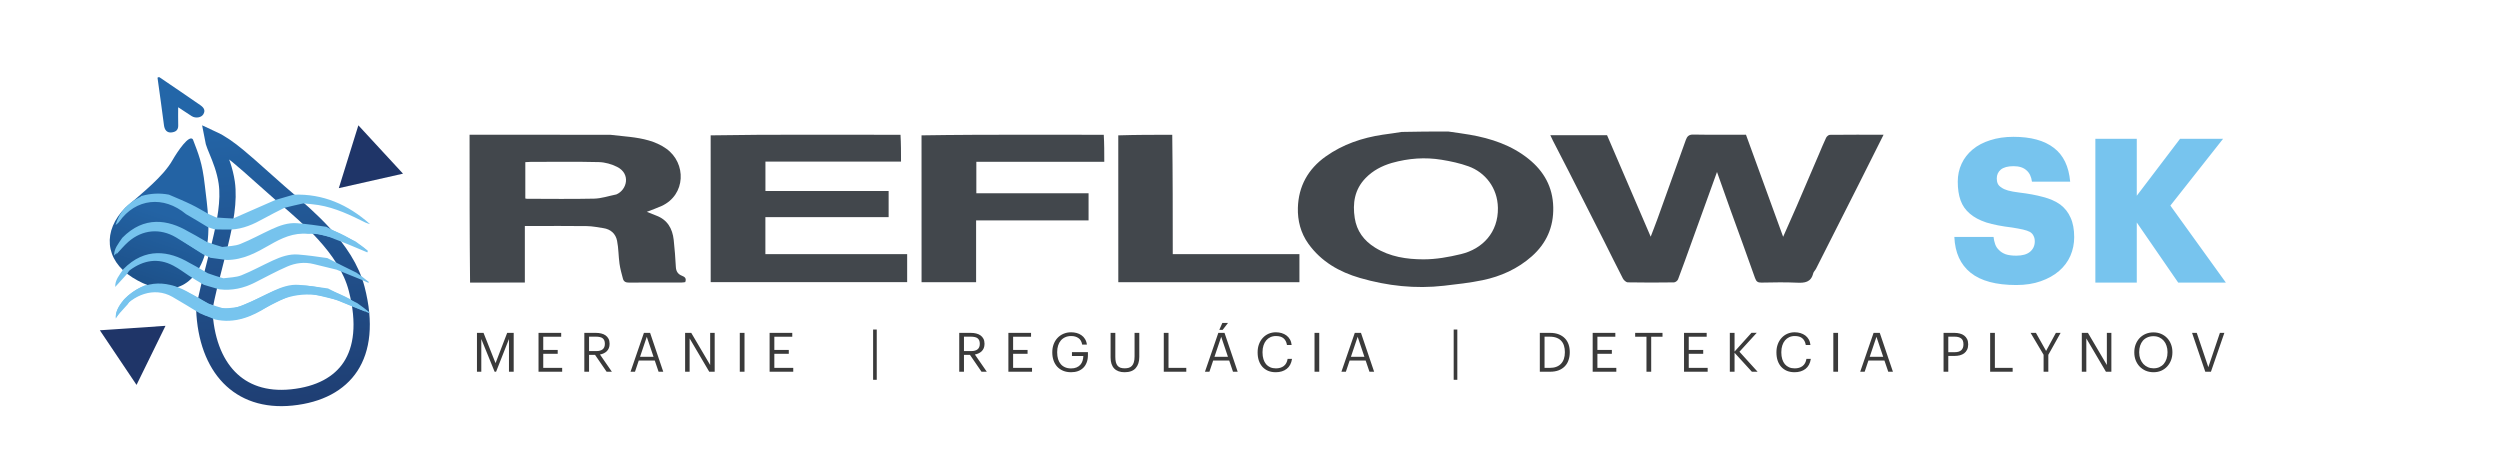<svg width="2300" height="432" viewBox="0 0 2300 432" fill="none" xmlns="http://www.w3.org/2000/svg">
<rect width="2300" height="432" fill="white"/>
<path d="M125.613 354.114L91.857 303.859L152.257 299.753L125.613 354.114Z" fill="#1F3568"/>
<path d="M311.711 173.102L329.695 115.296L370.765 159.774L311.711 173.102Z" fill="#1F3568"/>
<path d="M1854.98 262.22C1836.35 262.22 1822.35 258.458 1812.98 250.935C1803.61 243.412 1798.61 232.435 1798 218.005H1834.07C1834.32 220.348 1834.81 222.568 1835.55 224.665C1836.29 226.762 1837.46 228.55 1839.07 230.03C1840.55 231.633 1842.58 232.928 1845.17 233.915C1847.76 234.778 1851.03 235.21 1854.98 235.21C1860.53 235.21 1864.72 234.038 1867.56 231.695C1870.52 229.228 1872 226.022 1872 222.075C1872 220.102 1871.63 218.437 1870.89 217.08C1870.27 215.6 1869.16 214.367 1867.56 213.38C1865.95 212.517 1863.79 211.777 1861.08 211.16C1858.37 210.543 1855.04 209.927 1851.09 209.31C1841.72 208.2 1833.82 206.658 1827.41 204.685C1821.12 202.588 1816.06 199.875 1812.24 196.545C1808.29 193.215 1805.46 189.145 1803.73 184.335C1802 179.525 1801.14 173.79 1801.14 167.13C1801.14 161.21 1802.31 155.722 1804.66 150.665C1807 145.608 1810.39 141.23 1814.83 137.53C1819.27 133.83 1824.64 130.993 1830.93 129.02C1837.34 126.923 1844.49 125.875 1852.39 125.875C1868.42 125.875 1880.81 129.267 1889.57 136.05C1898.33 142.71 1903.32 153.07 1904.56 167.13H1869.41C1868.79 162.443 1867.06 158.928 1864.23 156.585C1861.51 154.118 1857.57 152.885 1852.39 152.885C1847.21 152.885 1843.32 153.933 1840.73 156.03C1838.26 158.127 1837.03 160.84 1837.03 164.17C1837.03 166.02 1837.34 167.623 1837.96 168.98C1838.57 170.337 1839.68 171.508 1841.29 172.495C1842.77 173.605 1844.8 174.53 1847.39 175.27C1850.1 176.01 1853.5 176.627 1857.57 177.12C1865.95 178.107 1873.29 179.463 1879.58 181.19C1885.87 182.793 1891.17 185.137 1895.49 188.22C1899.68 191.427 1902.83 195.435 1904.93 200.245C1907.15 205.055 1908.26 211.037 1908.26 218.19C1908.26 224.233 1907.08 229.968 1904.74 235.395C1902.4 240.698 1898.94 245.323 1894.38 249.27C1889.82 253.217 1884.21 256.362 1877.55 258.705C1871.01 261.048 1863.49 262.22 1854.98 262.22ZM1927.73 127.725H1965.84V180.08L2005.62 127.725H2045.21L1996.74 189.145L2047.8 260H2003.95L1965.84 204.685V260H1927.73V127.725Z" fill="#77C4EE"/>
<rect x="414" y="299" width="1614" height="106" fill="white"/>
<path d="M438.8 306.25H444.85L455.9 334.1L466.6 306.25H472.6V342H468.25V311.9L456.4 342H455.05L442.8 311.9V342H438.8V306.25ZM495.441 306.25H516.291V309.8H499.791V321.95H513.091V325.5H499.791V338.45H517.191V342H495.441V306.25ZM537.579 306.25H548.329C550.029 306.25 551.629 306.433 553.129 306.8C554.663 307.167 555.996 307.75 557.129 308.55C558.263 309.35 559.163 310.383 559.829 311.65C560.496 312.883 560.829 314.4 560.829 316.2V316.4C560.829 317.867 560.596 319.167 560.129 320.3C559.663 321.4 559.029 322.35 558.229 323.15C557.429 323.917 556.496 324.55 555.429 325.05C554.363 325.55 553.213 325.917 551.979 326.15L562.929 342H558.079L547.429 326.45H541.929V342H537.579V306.25ZM548.629 323C551.196 323 553.146 322.45 554.479 321.35C555.813 320.25 556.479 318.6 556.479 316.4V316.2C556.479 315 556.296 313.983 555.929 313.15C555.563 312.317 555.046 311.65 554.379 311.15C553.713 310.65 552.879 310.3 551.879 310.1C550.913 309.867 549.829 309.75 548.629 309.75H541.929V323H548.629ZM592.394 306.25H598.094L610.194 342H605.894L602.394 331.7H587.644L584.194 342H580.094L592.394 306.25ZM588.844 328.25H601.244L595.044 309.85L588.844 328.25ZM630.304 306.25H635.954L653.354 335.8V306.25H657.504V342H652.504L634.454 311.35V342H630.304V306.25ZM680.603 306.25H684.953V342H680.603V306.25ZM708.038 306.25H728.888V309.8H712.388V321.95H725.688V325.5H712.388V338.45H729.788V342H708.038V306.25ZM803.257 303.2H806.607V349.4H803.257V303.2ZM882.501 306.25H893.251C894.951 306.25 896.551 306.433 898.051 306.8C899.585 307.167 900.918 307.75 902.051 308.55C903.185 309.35 904.085 310.383 904.751 311.65C905.418 312.883 905.751 314.4 905.751 316.2V316.4C905.751 317.867 905.518 319.167 905.051 320.3C904.585 321.4 903.951 322.35 903.151 323.15C902.351 323.917 901.418 324.55 900.351 325.05C899.285 325.55 898.135 325.917 896.901 326.15L907.851 342H903.001L892.351 326.45H886.851V342H882.501V306.25ZM893.551 323C896.118 323 898.068 322.45 899.401 321.35C900.735 320.25 901.401 318.6 901.401 316.4V316.2C901.401 315 901.218 313.983 900.851 313.15C900.485 312.317 899.968 311.65 899.301 311.15C898.635 310.65 897.801 310.3 896.801 310.1C895.835 309.867 894.751 309.75 893.551 309.75H886.851V323H893.551ZM927.716 306.25H948.566V309.8H932.066V321.95H945.366V325.5H932.066V338.45H949.466V342H927.716V306.25ZM985.405 342.45C982.638 342.45 980.188 342 978.055 341.1C975.921 340.2 974.105 338.95 972.605 337.35C971.138 335.717 970.021 333.8 969.255 331.6C968.488 329.367 968.105 326.95 968.105 324.35V323.95C968.105 321.35 968.521 318.933 969.355 316.7C970.188 314.467 971.371 312.533 972.905 310.9C974.438 309.267 976.255 308 978.355 307.1C980.488 306.167 982.838 305.7 985.405 305.7C987.171 305.7 988.871 305.917 990.505 306.35C992.138 306.783 993.605 307.467 994.905 308.4C996.238 309.3 997.338 310.467 998.205 311.9C999.105 313.333 999.688 315.05 999.955 317.05H995.605C995.105 314.217 993.938 312.2 992.105 311C990.305 309.767 988.105 309.15 985.505 309.15C983.438 309.15 981.605 309.517 980.005 310.25C978.405 310.95 977.055 311.95 975.955 313.25C974.855 314.55 974.021 316.1 973.455 317.9C972.888 319.7 972.605 321.7 972.605 323.9V324.3C972.605 326.5 972.871 328.517 973.405 330.35C973.971 332.15 974.788 333.683 975.855 334.95C976.921 336.217 978.255 337.2 979.855 337.9C981.455 338.6 983.305 338.95 985.405 338.95C987.338 338.95 989.005 338.65 990.405 338.05C991.805 337.45 992.955 336.65 993.855 335.65C994.788 334.617 995.471 333.417 995.905 332.05C996.371 330.65 996.621 329.15 996.655 327.55H986.205V323.95H1000.9V326.6C1000.9 329.2 1000.52 331.483 999.755 333.45C999.021 335.417 997.971 337.067 996.605 338.4C995.238 339.733 993.605 340.75 991.705 341.45C989.805 342.117 987.705 342.45 985.405 342.45ZM1034.6 342.45C1030.47 342.45 1027.29 341.3 1025.05 339C1022.85 336.667 1021.75 333.317 1021.75 328.95V306.25H1026.1V328.45C1026.1 330.317 1026.27 331.917 1026.6 333.25C1026.94 334.55 1027.45 335.617 1028.15 336.45C1028.85 337.283 1029.74 337.9 1030.8 338.3C1031.9 338.667 1033.2 338.85 1034.7 338.85C1036.14 338.85 1037.4 338.683 1038.5 338.35C1039.64 338.017 1040.59 337.433 1041.35 336.6C1042.15 335.767 1042.75 334.65 1043.15 333.25C1043.59 331.817 1043.8 330 1043.8 327.8V306.25H1048.15V328.4C1048.15 332.767 1047.04 336.2 1044.8 338.7C1042.6 341.2 1039.2 342.45 1034.6 342.45ZM1070.68 306.25H1075.03V338.45H1091.38V342H1070.68V306.25ZM1120.86 306.25H1126.56L1138.66 342H1134.36L1130.86 331.7H1116.11L1112.66 342H1108.56L1120.86 306.25ZM1117.31 328.25H1129.71L1123.51 309.85L1117.31 328.25ZM1124.56 297.1H1129.76L1124.86 303.45H1121.76L1124.56 297.1ZM1173.72 342.45C1171.12 342.45 1168.79 342.033 1166.72 341.2C1164.69 340.333 1162.94 339.117 1161.47 337.55C1160.04 335.95 1158.94 334.05 1158.17 331.85C1157.4 329.617 1157.02 327.117 1157.02 324.35V323.95C1157.02 321.317 1157.44 318.883 1158.27 316.65C1159.1 314.417 1160.27 312.483 1161.77 310.85C1163.27 309.217 1165.04 307.95 1167.07 307.05C1169.14 306.15 1171.39 305.7 1173.82 305.7C1175.69 305.7 1177.45 305.95 1179.12 306.45C1180.79 306.95 1182.27 307.683 1183.57 308.65C1184.87 309.617 1185.94 310.833 1186.77 312.3C1187.6 313.767 1188.12 315.467 1188.32 317.4H1184.02C1183.55 314.667 1182.5 312.617 1180.87 311.25C1179.27 309.85 1176.94 309.15 1173.87 309.15C1172 309.15 1170.3 309.5 1168.77 310.2C1167.27 310.9 1165.99 311.883 1164.92 313.15C1163.85 314.417 1163.02 315.967 1162.42 317.8C1161.82 319.633 1161.52 321.667 1161.52 323.9V324.3C1161.52 326.567 1161.8 328.617 1162.37 330.45C1162.94 332.25 1163.74 333.783 1164.77 335.05C1165.84 336.283 1167.12 337.233 1168.62 337.9C1170.15 338.567 1171.89 338.9 1173.82 338.9C1176.75 338.9 1179.17 338.183 1181.07 336.75C1182.97 335.283 1184.15 333.083 1184.62 330.15H1188.67C1188.04 334.283 1186.39 337.367 1183.72 339.4C1181.05 341.433 1177.72 342.45 1173.72 342.45ZM1209.36 306.25H1213.71V342H1209.36V306.25ZM1246.4 306.25H1252.1L1264.2 342H1259.9L1256.4 331.7H1241.65L1238.2 342H1234.1L1246.4 306.25ZM1242.85 328.25H1255.25L1249.05 309.85L1242.85 328.25ZM1337.39 303.2H1340.74V349.4H1337.39V303.2ZM1425.88 338.45C1428.18 338.45 1430.18 338.117 1431.88 337.45C1433.62 336.783 1435.05 335.833 1436.18 334.6C1437.35 333.367 1438.22 331.883 1438.78 330.15C1439.38 328.383 1439.68 326.4 1439.68 324.2V323.8C1439.68 321.733 1439.42 319.85 1438.88 318.15C1438.38 316.417 1437.57 314.933 1436.43 313.7C1435.33 312.433 1433.9 311.467 1432.13 310.8C1430.4 310.1 1428.3 309.75 1425.83 309.75H1420.98V338.45H1425.88ZM1416.63 306.25H1426.08C1429.15 306.25 1431.82 306.7 1434.08 307.6C1436.35 308.5 1438.23 309.733 1439.73 311.3C1441.23 312.867 1442.35 314.717 1443.08 316.85C1443.82 318.983 1444.18 321.3 1444.18 323.8V324.25C1444.18 326.717 1443.82 329.033 1443.08 331.2C1442.38 333.367 1441.28 335.25 1439.78 336.85C1438.28 338.45 1436.38 339.717 1434.08 340.65C1431.82 341.55 1429.12 342 1425.98 342H1416.63V306.25ZM1465.26 306.25H1486.11V309.8H1469.61V321.95H1482.91V325.5H1469.61V338.45H1487.01V342H1465.26V306.25ZM1514.75 309.8H1504.35V306.25H1529.5V309.8H1519.1V342H1514.75V309.8ZM1549.3 306.25H1570.15V309.8H1553.65V321.95H1566.95V325.5H1553.65V338.45H1571.05V342H1549.3V306.25ZM1591.44 306.25H1595.79V323.45L1611.34 306.2H1616.19L1600.29 323.6L1616.99 342H1611.74L1595.79 324.55V342H1591.44V306.25ZM1651.02 342.45C1648.42 342.45 1646.08 342.033 1644.02 341.2C1641.98 340.333 1640.23 339.117 1638.77 337.55C1637.33 335.95 1636.23 334.05 1635.47 331.85C1634.7 329.617 1634.32 327.117 1634.32 324.35V323.95C1634.32 321.317 1634.73 318.883 1635.57 316.65C1636.4 314.417 1637.57 312.483 1639.07 310.85C1640.57 309.217 1642.33 307.95 1644.37 307.05C1646.43 306.15 1648.68 305.7 1651.12 305.7C1652.98 305.7 1654.75 305.95 1656.42 306.45C1658.08 306.95 1659.57 307.683 1660.87 308.65C1662.17 309.617 1663.23 310.833 1664.07 312.3C1664.9 313.767 1665.42 315.467 1665.62 317.4H1661.32C1660.85 314.667 1659.8 312.617 1658.17 311.25C1656.57 309.85 1654.23 309.15 1651.17 309.15C1649.3 309.15 1647.6 309.5 1646.07 310.2C1644.57 310.9 1643.28 311.883 1642.22 313.15C1641.15 314.417 1640.32 315.967 1639.72 317.8C1639.12 319.633 1638.82 321.667 1638.82 323.9V324.3C1638.82 326.567 1639.1 328.617 1639.67 330.45C1640.23 332.25 1641.03 333.783 1642.07 335.05C1643.13 336.283 1644.42 337.233 1645.92 337.9C1647.45 338.567 1649.18 338.9 1651.12 338.9C1654.05 338.9 1656.47 338.183 1658.37 336.75C1660.27 335.283 1661.45 333.083 1661.92 330.15H1665.97C1665.33 334.283 1663.68 337.367 1661.02 339.4C1658.35 341.433 1655.02 342.45 1651.02 342.45ZM1686.66 306.25H1691.01V342H1686.66V306.25ZM1723.69 306.25H1729.39L1741.49 342H1737.19L1733.69 331.7H1718.94L1715.49 342H1711.39L1723.69 306.25ZM1720.14 328.25H1732.54L1726.34 309.85L1720.14 328.25ZM1788.07 306.25H1798.22C1799.92 306.25 1801.52 306.45 1803.02 306.85C1804.55 307.217 1805.88 307.833 1807.02 308.7C1808.15 309.533 1809.05 310.617 1809.72 311.95C1810.38 313.25 1810.72 314.833 1810.72 316.7V316.9C1810.72 318.8 1810.38 320.417 1809.72 321.75C1809.05 323.083 1808.15 324.183 1807.02 325.05C1805.88 325.883 1804.55 326.5 1803.02 326.9C1801.52 327.267 1799.92 327.45 1798.22 327.45H1792.42V342H1788.07V306.25ZM1798.52 324C1801.08 324 1803.03 323.4 1804.37 322.2C1805.7 320.967 1806.37 319.2 1806.37 316.9V316.7C1806.37 314.167 1805.67 312.383 1804.27 311.35C1802.87 310.283 1800.95 309.75 1798.52 309.75H1792.42V324H1798.52ZM1830.94 306.25H1835.29V338.45H1851.64V342H1830.94V306.25ZM1880.11 326.4L1868.16 306.25H1873.06L1882.41 322.85L1891.41 306.25H1895.76L1884.46 326.45V342H1880.11V326.4ZM1915.26 306.25H1920.91L1938.31 335.8V306.25H1942.46V342H1937.46L1919.41 311.35V342H1915.26V306.25ZM1981.26 338.85C1983.26 338.85 1985.05 338.5 1986.61 337.8C1988.21 337.067 1989.56 336.067 1990.66 334.8C1991.76 333.5 1992.61 331.95 1993.21 330.15C1993.81 328.35 1994.11 326.367 1994.11 324.2V323.8C1994.11 321.8 1993.81 319.917 1993.21 318.15C1992.65 316.383 1991.81 314.85 1990.71 313.55C1989.61 312.25 1988.26 311.217 1986.66 310.45C1985.06 309.683 1983.23 309.3 1981.16 309.3C1979.1 309.3 1977.25 309.667 1975.61 310.4C1973.98 311.1 1972.6 312.1 1971.46 313.4C1970.36 314.7 1969.51 316.25 1968.91 318.05C1968.35 319.817 1968.06 321.767 1968.06 323.9V324.3C1968.06 326.467 1968.4 328.45 1969.06 330.25C1969.76 332.017 1970.7 333.55 1971.86 334.85C1973.06 336.117 1974.46 337.1 1976.06 337.8C1977.66 338.5 1979.4 338.85 1981.26 338.85ZM1981.26 342.45C1978.63 342.45 1976.21 341.983 1974.01 341.05C1971.85 340.083 1969.98 338.783 1968.41 337.15C1966.88 335.517 1965.68 333.6 1964.81 331.4C1963.98 329.2 1963.56 326.85 1963.56 324.35V323.95C1963.56 321.417 1963.98 319.05 1964.81 316.85C1965.68 314.617 1966.88 312.683 1968.41 311.05C1969.98 309.417 1971.83 308.133 1973.96 307.2C1976.13 306.267 1978.53 305.8 1981.16 305.8C1983.8 305.8 1986.18 306.267 1988.31 307.2C1990.45 308.133 1992.28 309.417 1993.81 311.05C1995.35 312.683 1996.53 314.6 1997.36 316.8C1998.2 319 1998.61 321.35 1998.61 323.85V324.25C1998.61 326.783 1998.2 329.15 1997.36 331.35C1996.53 333.55 1995.35 335.483 1993.81 337.15C1992.31 338.783 1990.5 340.083 1988.36 341.05C1986.23 341.983 1983.86 342.45 1981.26 342.45ZM2016.71 306.25H2021.01L2031.66 337.8L2042.31 306.25H2046.41L2034.06 342H2028.86L2016.71 306.25Z" fill="black" fill-opacity="0.77"/>
<rect x="415" y="108" width="1366" height="161" fill="white"/>
<path d="M146.611 71.004C159.354 79.595 171.755 88.123 184.159 96.645C187.278 98.788 189.386 101.371 187.019 105.21C185.114 108.299 179.882 109.057 176.404 106.855C171.998 104.066 167.676 101.142 163.919 98.671C163.919 104.139 163.781 109.718 163.962 115.287C164.111 119.846 161.415 121.508 157.609 121.849C153.508 122.216 151.393 119.492 150.851 115.188C149.031 100.731 146.919 86.31 144.906 71.473C145.352 71.027 145.811 70.983 146.611 71.004Z" fill="#2366A8"/>
<path d="M561.484 124.005C567.785 124.684 573.622 125.25 579.443 125.937C591.316 127.339 603.098 129.776 612.927 136.75C631.679 150.054 631.074 179.325 608.596 189.546C604.336 191.483 599.883 192.997 595.065 194.884C598.072 196.084 600.881 197.265 603.732 198.331C614.069 202.193 618.642 210.301 619.802 220.644C620.738 228.996 621.324 237.395 621.799 245.788C622.026 249.8 623.897 252.357 627.442 253.709C630.169 254.749 631.688 256.191 630.428 259.553C629.488 259.663 628.376 259.906 627.263 259.908C611.1 259.933 594.936 259.85 578.774 259.994C575.844 260.021 573.842 259.211 573.105 256.426C571.895 251.852 570.588 247.261 569.94 242.591C568.968 235.592 569.088 228.408 567.706 221.51C566.411 215.05 561.876 210.889 555.074 209.879C550.045 209.132 544.995 208.084 539.944 208.014C522.951 207.781 505.952 207.926 488.956 207.926C487.15 207.926 485.344 207.926 482.86 207.926C482.86 216.738 482.86 225.171 482.86 233.604C482.86 242.094 482.86 250.585 482.86 259.946C466.064 259.946 449.491 259.946 432.459 259.978C432 214.917 432 169.823 432 123.947C474.998 123.947 518.005 123.947 561.484 124.005ZM567.064 178.867C576.797 174.741 580.542 160.015 567.793 153.559C562.704 150.983 556.629 149.268 550.955 149.13C529.993 148.616 509.01 148.92 488.035 148.936C486.432 148.938 484.829 149.093 483.291 149.174C483.291 160.652 483.291 171.683 483.291 182.623C484.047 182.765 484.374 182.879 484.701 182.879C505.343 182.901 525.991 183.217 546.622 182.749C553.215 182.599 559.76 180.366 567.064 178.867Z" fill="#42474C"/>
<path d="M1332.48 121.004C1339.39 122.015 1345.85 122.831 1352.26 123.948C1371.95 127.38 1390.64 133.585 1406.38 146.283C1420.37 157.561 1428.57 171.978 1428.99 190.625C1429.4 208.944 1422.65 223.927 1409.3 235.779C1396.38 247.249 1380.84 254.278 1364.02 257.77C1352.31 260.199 1340.34 261.515 1328.44 262.88C1302.2 265.891 1276.34 263.047 1251.12 255.714C1232.25 250.226 1215.54 240.735 1203.72 224.265C1196.63 214.381 1193.73 202.96 1194.05 191.199C1194.61 171.41 1203.35 155.539 1219.68 143.941C1235.48 132.728 1253.21 126.766 1272.14 123.918C1277.84 123.062 1283.56 122.436 1289.51 121.382C1303.84 121.022 1317.93 120.984 1332.48 121.004ZM1280.43 149.915C1271.28 152.623 1263.12 156.844 1256.32 163.842C1246.1 174.375 1244.28 187.163 1246.37 200.669C1248.19 212.432 1254.72 221.385 1265.07 227.8C1278.82 236.314 1294.17 238.567 1309.6 238.596C1321.12 238.617 1332.87 236.511 1344.13 233.784C1363.97 228.984 1378.46 213.777 1378.08 191.254C1377.77 172.651 1366.24 158.528 1351.06 153.04C1343.12 150.168 1334.69 148.357 1326.32 146.987C1311.16 144.501 1296.06 145.528 1280.43 149.915Z" fill="#42474C"/>
<path d="M828.472 124.006C828.943 132.06 828.943 140.054 828.943 148.689C787.28 148.689 745.906 148.689 704.198 148.689C704.198 157.911 704.198 166.5 704.198 175.734C741.811 175.734 779.52 175.734 817.542 175.734C817.542 183.956 817.542 191.544 817.542 199.778C779.863 199.778 742.154 199.778 704.155 199.778C704.155 211.336 704.155 222.256 704.155 233.821C747.566 233.821 790.941 233.821 834.585 233.821C834.585 242.713 834.585 250.967 834.585 259.574C774.558 259.574 714.638 259.574 653.839 259.574C653.839 214.797 653.839 169.89 653.807 124.524C682.229 124.019 710.683 123.95 739.137 123.931C768.758 123.912 798.38 123.94 828.472 124.006Z" fill="#42474C"/>
<path d="M1015.47 124.006C1015.94 132.177 1015.94 140.288 1015.94 148.828C976.409 148.828 937.506 148.828 898.232 148.828C898.232 158.626 898.232 167.993 898.232 177.804C932.617 177.804 966.856 177.804 1001.48 177.804C1001.48 186.271 1001.48 194.305 1001.48 202.785C967.12 202.785 932.881 202.785 898.016 202.785C898.016 221.913 898.016 240.617 898.016 259.618C881.146 259.618 864.9 259.618 847.839 259.618C847.839 214.753 847.839 169.868 847.807 124.524C878.889 124.019 910.004 123.955 941.119 123.931C965.746 123.911 990.374 123.94 1015.47 124.006Z" fill="#42474C"/>
<path d="M1078.47 124.006C1078.94 160.497 1078.94 196.929 1078.94 233.799C1117.95 233.799 1156.52 233.799 1195.47 233.799C1195.47 242.602 1195.47 250.971 1195.47 259.635C1140.13 259.635 1084.89 259.635 1028.84 259.635C1028.84 214.76 1028.84 169.872 1028.81 124.524C1045.18 124.026 1061.59 123.986 1078.47 124.006Z" fill="#42474C"/>
<path d="M1591.92 192.804C1587.9 181.341 1583.95 170.27 1579.64 158.211C1571.48 180.789 1563.73 202.233 1555.98 223.676C1551.96 234.803 1548.01 245.96 1543.8 257.016C1543.32 258.275 1541.37 259.779 1540.08 259.797C1525.91 259.996 1511.74 260.035 1497.58 259.762C1496.02 259.732 1493.89 257.811 1493.07 256.225C1487.2 244.934 1481.64 233.479 1475.91 222.119C1465.11 200.74 1454.27 179.38 1443.42 158.031C1438.55 148.468 1433.59 138.956 1428.69 129.412C1427.96 127.988 1427.31 126.52 1426.3 124.397C1444.07 124.397 1461.08 124.397 1478.49 124.397C1491.6 154.866 1504.84 185.661 1518.64 217.758C1520.98 211.632 1522.99 206.58 1524.84 201.466C1533.58 177.197 1542.28 152.908 1551 128.633C1552.14 125.48 1553.8 123.724 1557.8 123.8C1573.79 124.104 1589.79 123.925 1606.29 123.925C1617.6 154.999 1628.93 186.124 1640.49 217.868C1644.68 208.387 1648.78 199.307 1652.73 190.164C1659.71 174.009 1666.6 157.815 1673.53 141.637C1675.67 136.644 1677.68 131.59 1680.03 126.701C1680.61 125.501 1682.3 124.061 1683.5 124.049C1699.79 123.874 1716.08 123.931 1732.9 123.931C1725.19 139.306 1717.79 154.163 1710.31 168.986C1697.15 195.094 1683.95 221.185 1670.73 247.266C1669.99 248.73 1668.51 249.94 1668.15 251.454C1666.12 259.792 1660.3 260.422 1653.05 260.064C1642.24 259.53 1631.39 259.819 1620.56 259.989C1617.27 260.041 1615.81 259.183 1614.62 255.785C1607.29 234.845 1599.57 214.043 1591.92 192.804Z" fill="#42474C"/>
<path d="M187.66 236.807C175.153 271.8 147.246 271.277 121.72 255.186C96.195 239.095 94.331 212.098 115.33 191.098C131.546 176.95 150 162.5 158.585 147.55C163.5 138.991 174.147 123.315 177.5 128.315C182.5 141.608 186.072 149.182 188.448 170.667C190.345 187.822 195.228 215.632 187.66 236.807Z" fill="url(#paint0_linear_418_365)"/>
<path d="M328.153 265.741C336.373 297.611 333.005 321.172 322.556 337.166C312.151 353.092 293.714 363.059 268.423 365.648C243.549 368.194 224.207 361.032 210.772 347.188C197.305 333.311 188.978 311.888 187.938 284.394C190.312 271.077 193.874 257.397 197.463 243.613C199.118 237.26 200.778 230.885 202.33 224.513C207.169 204.65 210.998 184.649 208.61 168.041C206.916 156.261 202.737 146.147 199.679 138.749C198.948 136.979 198.28 135.365 197.727 133.92C196.69 131.214 196.158 129.393 195.932 128.16C203.083 131.465 210.462 136.624 219.097 143.73C225.509 149.007 232.249 155.038 239.914 161.897C245.114 166.55 250.74 171.584 256.978 177.022C259.023 178.804 261.172 180.652 263.399 182.567C274.009 191.689 286.408 202.349 297.808 214.795C311.583 229.834 323.28 246.851 328.153 265.741Z" stroke="url(#paint1_linear_418_365)" stroke-width="15"/>
<path d="M171.151 197C150.501 179.781 124.841 182.518 109.691 203.974C108.877 205.126 107.699 206.022 106.341 207.048C109.553 195.132 117.367 186.894 128.885 181.202C129.681 180.773 129.888 180.504 130.095 180.234C130.095 180.234 130.071 180.11 130.498 180.227C138.837 177.873 146.868 177.473 155.376 179.063C162.53 182.146 169.405 184.948 176.068 188.187C181.534 190.845 186.746 194.024 192.071 196.972C194.127 197.928 196.183 198.884 198.94 200.071C204.451 200.529 209.26 200.756 214.459 201.023C227.534 195.366 240.218 189.669 253.287 183.996C259.123 182.385 264.574 180.748 270.025 179.111C297.265 178.051 320.269 188.282 340.442 206.179C339.074 205.737 337.622 205.463 336.351 204.828C322.485 197.9 308.531 191.195 293.045 188.645C288.714 187.932 284.317 187.614 279.085 187.126C272.802 188.466 267.385 189.795 261.614 191.22C255.005 194.576 248.67 197.692 242.515 201.13C233.291 206.282 223.83 210.605 212.607 211.183C207.396 211.16 202.654 211.188 197.577 211.048C195.168 210.285 193.095 209.69 190.872 208.778C184.2 204.641 177.675 200.82 171.151 197Z" fill="#76C3ED"/>
<path d="M116.916 251.969C113.26 255.997 109.605 260.025 106.019 263.975C105.688 257.842 109.782 253.078 113.495 247.603C133.546 227.202 155.662 230.805 174.275 241.818C176.386 243.066 178.655 244.048 181.005 245.476C184.432 247.552 187.705 249.306 191.156 251.368C195.913 253.103 200.491 254.531 205.514 256.018C211.374 255.202 217.158 255.248 222.126 253.256C231.961 249.312 241.287 244.115 250.936 239.68C258.325 236.283 266.023 233.502 274.319 234.161C283.226 234.869 292.09 236.111 301.136 237.437C310.224 242.148 319.149 246.541 328.074 250.934C331.816 253.612 335.557 256.289 339.307 259.39C339.183 259.936 339.05 260.059 338.918 260.183C336.86 259.24 334.803 258.297 332.072 257.159C324.238 254.057 317.077 251.152 309.58 248.066C302.376 246.252 295.486 244.708 288.647 242.962C280.227 240.812 271.937 241.898 264.268 245.209C254.045 249.623 244.266 255.064 234.292 260.055C224.134 265.139 213.47 267.601 201.678 266.179C196.826 264.828 192.367 263.531 187.591 262.073C182.864 259.268 178.454 256.625 173.873 253.693C168.966 250.382 164.412 247.014 159.459 244.403C145.313 236.946 131.984 239.395 119.489 248.54C118.386 249.347 117.762 250.81 116.916 251.969Z" fill="#76C3ED"/>
<path d="M115.916 223.161C112.26 227.189 108.605 231.217 105.019 235.167C104.688 229.034 108.782 224.269 112.495 218.795C132.546 198.394 154.662 201.997 173.275 213.01C175.386 214.258 177.655 215.24 180.005 216.667C183.432 218.744 186.705 220.498 190.156 222.56C194.913 224.295 199.491 225.723 204.514 227.21C210.374 226.394 216.158 226.44 221.126 224.448C230.961 220.504 240.287 215.307 249.936 210.871C257.325 207.475 265.023 204.694 273.319 205.353C282.226 206.061 291.09 207.303 300.136 208.629C309.224 213.34 318.149 217.733 327.074 222.126C330.816 224.804 334.557 227.481 338.307 230.582C338.183 231.128 338.05 231.251 337.918 231.374C335.86 230.432 333.803 229.489 331.072 228.351C323.238 225.249 316.077 222.344 308.58 219.258C301.376 217.444 294.486 215.9 287.647 214.154C279.227 212.004 270.937 213.09 263.268 216.401C253.045 220.815 243.266 226.256 233.292 231.247C223.134 236.331 212.47 238.793 200.678 237.371C195.826 236.019 191.367 234.723 186.591 233.265C181.864 230.459 177.454 227.817 172.873 224.885C167.966 221.574 163.412 218.206 158.459 215.595C144.313 208.138 130.984 210.587 118.489 219.732C117.386 220.539 116.762 222.002 115.916 223.161Z" fill="#76C3ED"/>
<path d="M117.527 279.898C113.872 283.926 110.216 287.954 106.63 291.904C106.299 285.771 110.393 281.006 114.106 275.532C134.158 255.131 156.273 258.734 174.887 269.747C176.997 270.995 179.266 271.977 181.616 273.405C185.043 275.481 188.316 277.235 191.768 279.297C196.524 281.032 201.102 282.46 206.125 283.947C211.985 283.131 217.769 283.177 222.737 281.185C232.573 277.241 241.898 272.044 251.547 267.608C258.936 264.212 266.635 261.431 274.93 262.09C283.837 262.798 292.702 264.04 301.747 265.366C310.835 270.077 319.76 274.47 328.686 278.863C332.427 281.541 336.169 284.218 339.918 287.319C339.794 287.865 339.661 287.988 339.529 288.112C337.472 287.169 335.414 286.226 332.683 285.088C324.849 281.986 317.688 279.081 310.191 275.995C302.987 274.181 296.097 272.637 289.258 270.891C280.838 268.741 272.549 269.827 264.879 273.138C254.656 277.552 244.877 282.993 234.904 287.984C224.745 293.068 214.081 295.53 202.29 294.108C197.437 292.756 192.979 291.46 188.202 290.002C183.475 287.196 179.066 284.554 174.485 281.622C169.577 278.311 165.023 274.943 160.071 272.332C145.924 264.875 132.595 267.324 120.1 276.469C118.997 277.276 118.374 278.739 117.527 279.898Z" fill="#76C3ED"/>
<path d="M106.959 234.107C110.062 219.816 126.712 206.152 141.125 206.107C145.431 206.093 149.738 206.181 154.842 206.379C161.652 209.118 167.75 211.521 173.653 214.333C179.232 216.991 184.606 220.078 190.381 223.122C192.436 224.184 194.18 225.1 196.223 226.244C201.372 227.301 206.222 228.132 211.451 228.86C220.709 225.487 230.074 223.132 238.352 218.732C250.568 212.238 262.602 206.188 277.329 207.022C284.856 208.038 291.955 208.999 299.055 209.96C312.039 212.908 323.041 219.815 333.724 227.347C335.304 228.461 336.764 229.745 338.294 231.378C338.178 231.931 338.049 232.057 337.919 232.183C332.494 229.902 327.076 227.603 321.641 225.347C317.383 223.58 313.103 221.867 308.112 220.035C299.952 216.456 292.172 214.679 283.467 215.181C270.035 213.807 259.035 219.094 248.227 225.31C236.041 232.32 223.73 239.138 208.613 239.177C203.414 238.493 198.663 237.865 193.559 237.172C191.154 236.129 189.101 235.151 186.776 233.959C178.344 228.628 170.291 223.334 162.004 218.433C147.289 209.73 131.093 211.167 118.148 222.404C114.09 225.927 110.671 230.186 106.959 234.107Z" fill="#76C3ED"/>
<path d="M321.976 275.137C323.828 276.531 325.681 277.925 327.806 279.445C330.654 281.509 333.228 283.448 335.823 285.814C335.843 286.241 335.576 286.502 335.576 286.502C332.428 285.249 329.279 283.996 325.479 282.501C320.216 280.366 315.637 278.384 310.985 276.593C288.357 267.883 266.927 268.938 245.887 282.36C231.578 291.488 215.854 297.951 197.76 293.903C192.98 291.844 188.44 290.059 183.899 288.275C175.455 283.195 167.112 277.938 158.547 273.071C141.51 263.389 122.354 271.744 112.051 284.9C110.088 287.407 108.465 290.182 106.502 293.107C105.493 282.408 116.955 269.395 133.4 262.468C142.39 262.404 150.737 262.687 159.461 263.033C164.619 265.308 169.45 267.423 174.169 269.763C178.17 271.748 182.042 273.992 186.032 276.464C190.422 278.865 194.751 280.923 199.498 283.045C205.728 283.168 212.056 284.742 217.244 282.973C228.346 279.19 238.921 273.814 249.592 268.835C259.911 264.02 270.32 261.843 281.984 262.809C296.427 264.005 309.461 268.384 321.976 275.137Z" fill="#77C4EE"/>
<defs>
<linearGradient id="paint0_linear_418_365" x1="145.571" y1="194.808" x2="124.48" y2="256.927" gradientUnits="userSpaceOnUse">
<stop stop-color="#2363A4"/>
<stop offset="1" stop-color="#1D518A"/>
</linearGradient>
<linearGradient id="paint1_linear_418_365" x1="259.211" y1="106.214" x2="285.732" y2="365.292" gradientUnits="userSpaceOnUse">
<stop stop-color="#2365A7"/>
<stop offset="1" stop-color="#1F3F74"/>
</linearGradient>
</defs>
</svg>

